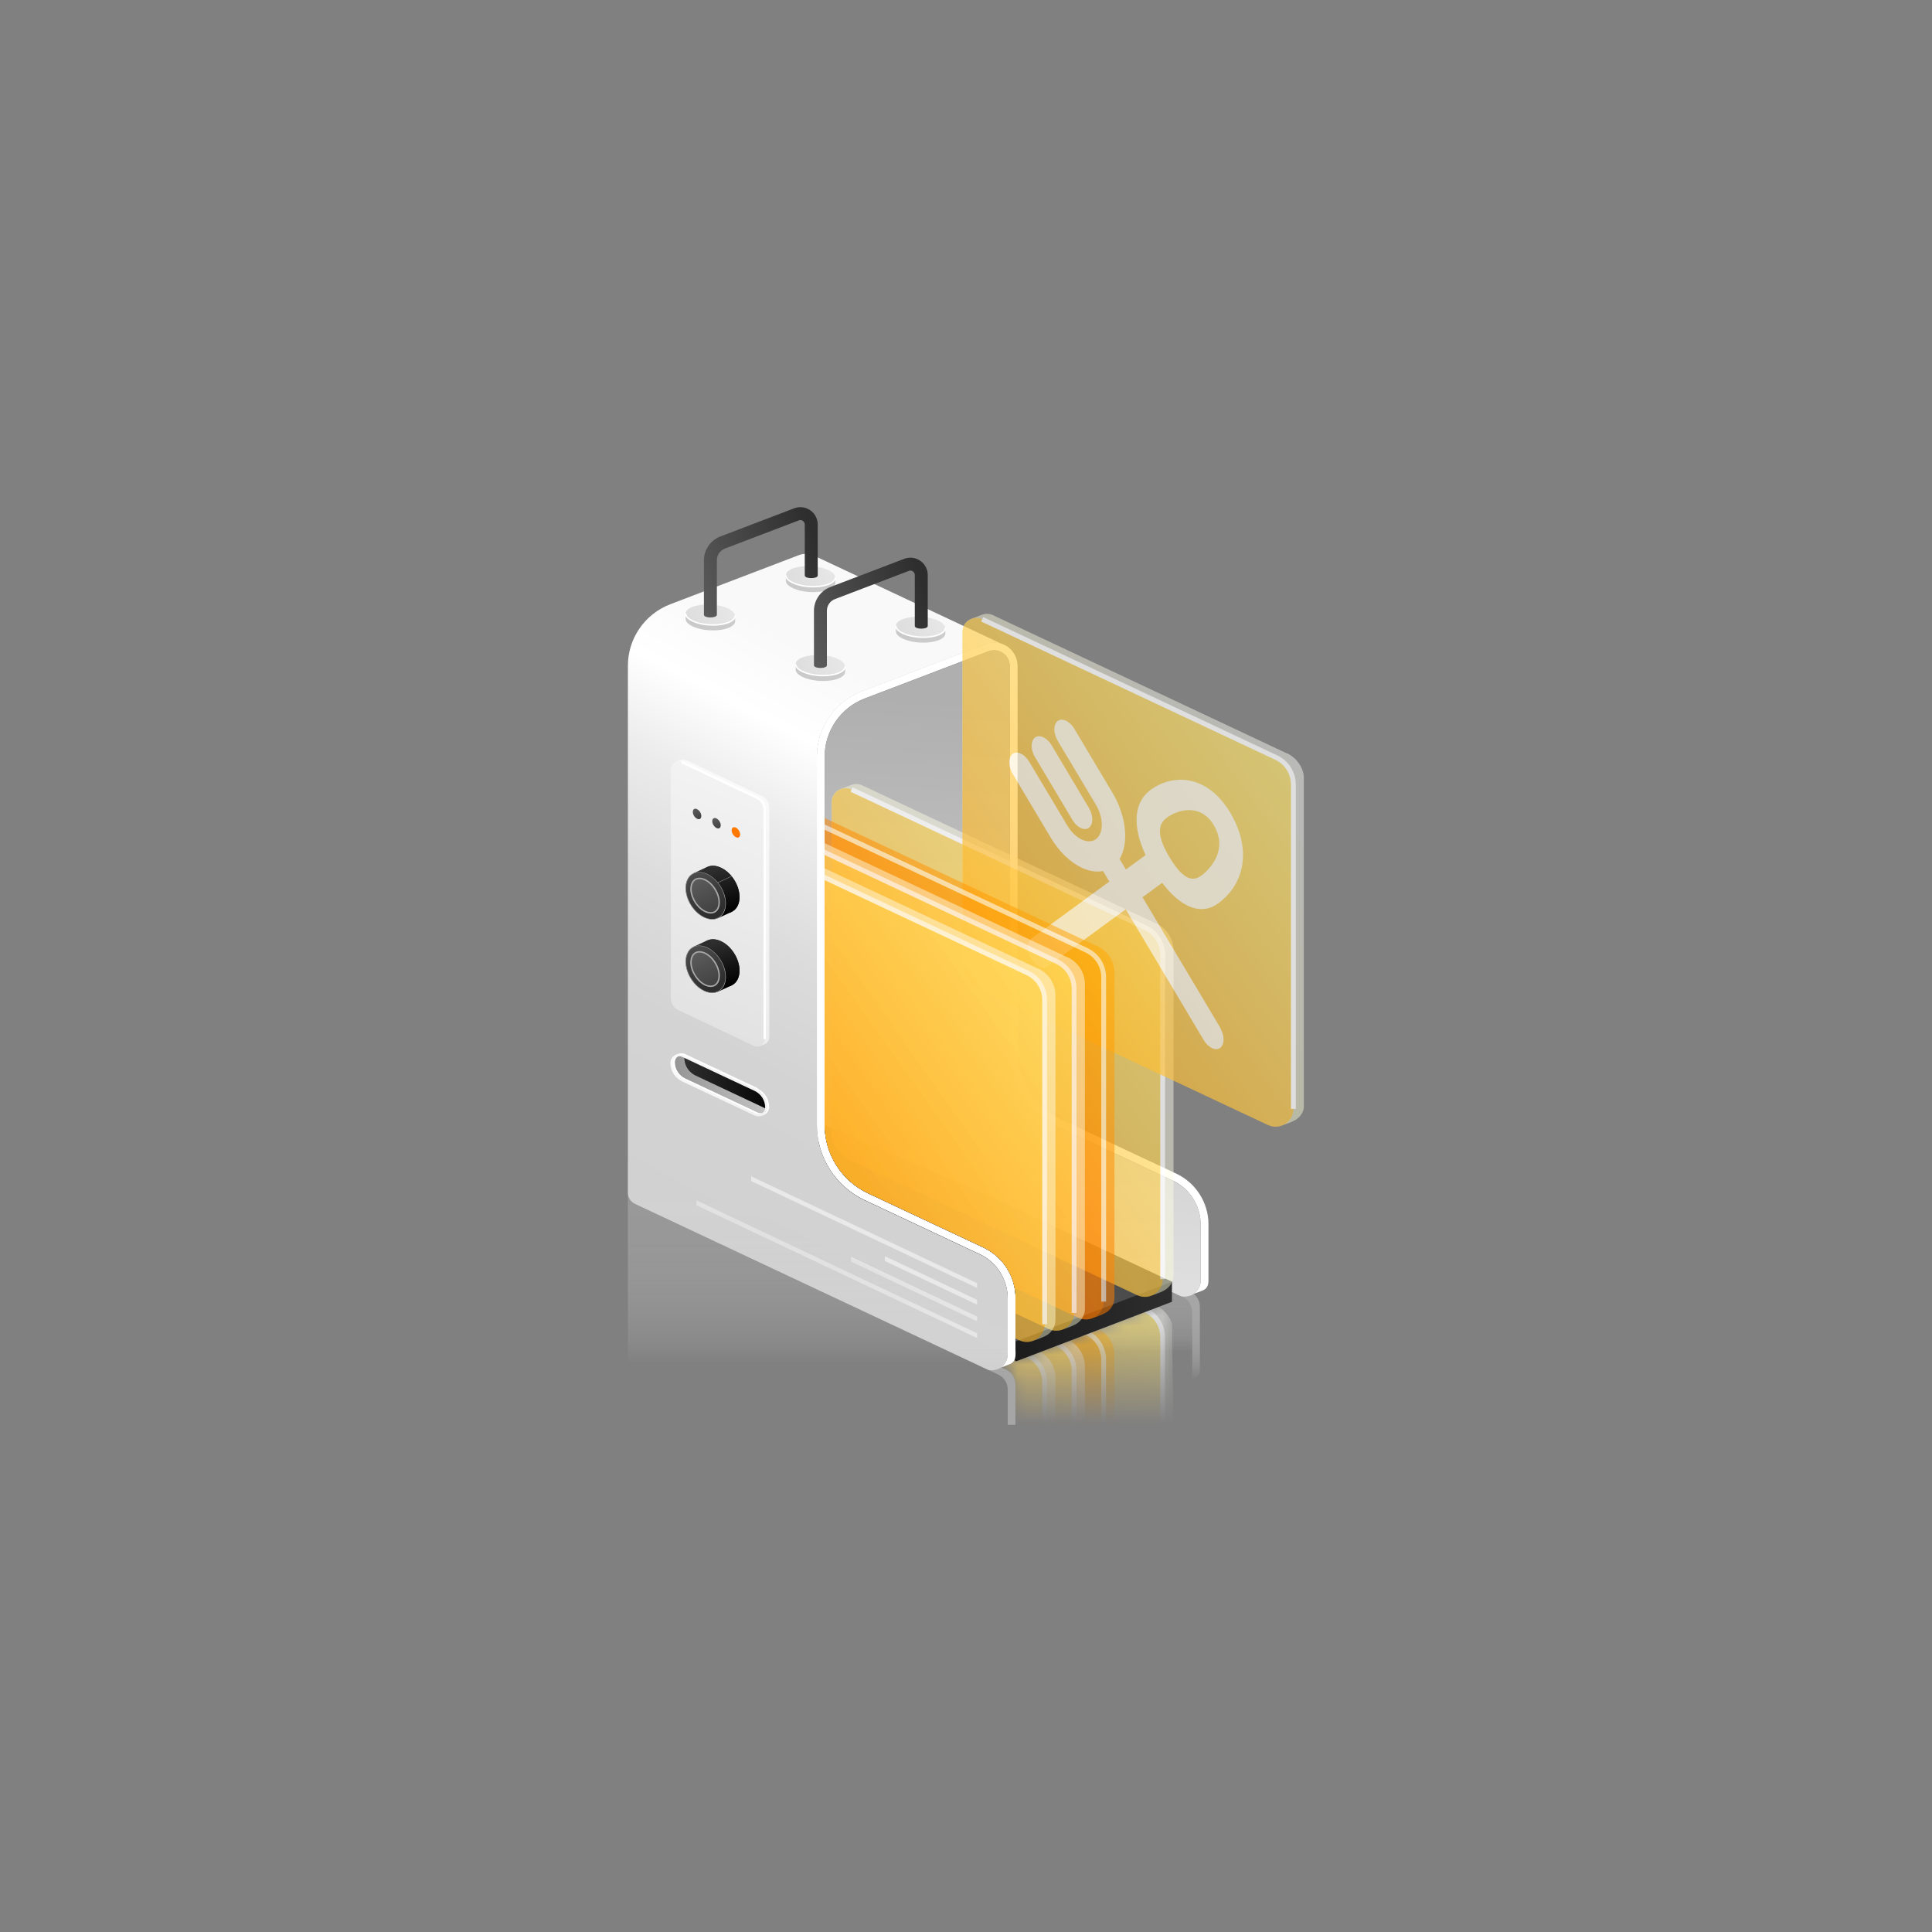 <?xml version="1.0" encoding="UTF-8"?>
<svg id="_图层_4" data-name="图层 4" xmlns="http://www.w3.org/2000/svg" xmlns:xlink="http://www.w3.org/1999/xlink" viewBox="0 0 200 200">
  <rect x="0" y="0" width="200" height="200" fill="#808080" stroke="none"/>
  <defs>
    <style>
      .cls-1 {
        fill: url(#_未命名的渐变_5);
      }

      .cls-2 {
        fill: url(#_未命名的渐变_12);
      }

      .cls-3 {
        fill: url(#_未命名的渐变_261);
      }

      .cls-4 {
        fill: url(#_未命名的渐变_31);
      }

      .cls-5 {
        fill: url(#_未命名的渐变_71-3);
      }

      .cls-6 {
        fill: url(#_未命名的渐变_110-4);
      }

      .cls-6, .cls-7, .cls-8, .cls-9, .cls-10, .cls-11, .cls-12, .cls-13, .cls-14, .cls-15, .cls-16, .cls-17 {
        opacity: .7;
      }

      .cls-18 {
        clip-path: url(#clippath-2);
      }

      .cls-18, .cls-8, .cls-19, .cls-20, .cls-21, .cls-22, .cls-23, .cls-24, .cls-25, .cls-26, .cls-27 {
        fill: none;
      }

      .cls-28, .cls-29, .cls-30, .cls-31 {
        fill: #fff;
      }

      .cls-32 {
        fill: url(#_未命名的渐变_261-7);
      }

      .cls-7 {
        fill: url(#_未命名的渐变_110);
      }

      .cls-8, .cls-19, .cls-20, .cls-25, .cls-27 {
        stroke-miterlimit: 10;
      }

      .cls-8, .cls-20 {
        stroke-width: .5px;
      }

      .cls-8, .cls-20, .cls-25, .cls-27 {
        stroke: #fff;
      }

      .cls-33 {
        fill: url(#_未命名的渐变_56-3);
      }

      .cls-33, .cls-34, .cls-35, .cls-36, .cls-37, .cls-38, .cls-39 {
        opacity: .6;
      }

      .cls-34 {
        fill: url(#_未命名的渐变_56);
      }

      .cls-29, .cls-40, .cls-41, .cls-42 {
        opacity: .3;
      }

      .cls-9 {
        fill: url(#_未命名的渐变_110-3);
      }

      .cls-43 {
        fill: url(#_未命名的渐变_31-3);
      }

      .cls-44 {
        fill: url(#_未命名的渐变_105);
      }

      .cls-45 {
        fill: url(#_未命名的渐变_71-2);
      }

      .cls-46 {
        fill: url(#_未命名的渐变_103);
      }

      .cls-47 {
        fill: url(#_未命名的渐变_204-4);
      }

      .cls-48 {
        fill: url(#_未命名的渐变_160);
      }

      .cls-30 {
        opacity: .5;
      }

      .cls-40 {
        fill: url(#_未命名的渐变_304);
      }

      .cls-31 {
        opacity: .8;
      }

      .cls-49 {
        fill: url(#_未命名的渐变_261-5);
      }

      .cls-50 {
        fill: url(#_未命名的渐变_31-2);
      }

      .cls-51 {
        fill: url(#_未命名的渐变_261-3);
      }

      .cls-52 {
        fill: url(#_未命名的渐变_342);
      }

      .cls-10 {
        fill: url(#_未命名的渐变_144-2);
      }

      .cls-35 {
        fill: url(#_未命名的渐变_56-6);
      }

      .cls-53 {
        fill: url(#_未命名的渐变_204-5);
      }

      .cls-54 {
        fill: url(#_未命名的渐变_261-2);
      }

      .cls-19 {
        stroke: #a8a8a8;
      }

      .cls-19, .cls-27 {
        stroke-width: .15px;
      }

      .cls-11 {
        fill: url(#_未命名的渐变_144-3);
      }

      .cls-12 {
        fill: url(#_未命名的渐变_144-7);
      }

      .cls-55 {
        fill: url(#_未命名的渐变_204-2);
      }

      .cls-56 {
        fill: url(#_未命名的渐变_71);
      }

      .cls-57 {
        fill: url(#_未命名的渐变_316);
      }

      .cls-58 {
        fill: url(#_未命名的渐变_204-6);
      }

      .cls-59 {
        fill: url(#_未命名的渐变_31-4);
      }

      .cls-60 {
        fill: url(#_未命名的渐变_71-4);
      }

      .cls-61 {
        fill: url(#_未命名的渐变_204);
      }

      .cls-13 {
        fill: url(#_未命名的渐变_144-4);
      }

      .cls-62 {
        fill: url(#_未命名的渐变_256);
      }

      .cls-63 {
        fill: url(#_未命名的渐变_261-6);
      }

      .cls-21 {
        opacity: .75;
      }

      .cls-14 {
        fill: url(#_未命名的渐变_144-6);
      }

      .cls-41 {
        fill: url(#_未命名的渐变_317);
      }

      .cls-36 {
        fill: url(#_未命名的渐变_56-4);
      }

      .cls-15 {
        fill: url(#_未命名的渐变_144);
      }

      .cls-64 {
        fill: url(#_未命名的渐变_261-4);
      }

      .cls-23 {
        clip-path: url(#clippath);
      }

      .cls-24 {
        mask: url(#mask);
      }

      .cls-65 {
        fill: url(#_未命名的渐变_67);
      }

      .cls-25 {
        stroke-width: .25px;
      }

      .cls-66 {
        fill: #a8a8a8;
      }

      .cls-26 {
        clip-path: url(#clippath-1);
      }

      .cls-67 {
        fill: url(#_未命名的渐变_206);
      }

      .cls-37 {
        fill: url(#_未命名的渐变_56-7);
      }

      .cls-68 {
        fill: url(#_未命名的渐变_204-3);
      }

      .cls-69 {
        fill: url(#_未命名的渐变_106);
      }

      .cls-38 {
        fill: url(#_未命名的渐变_56-5);
      }

      .cls-16 {
        fill: url(#_未命名的渐变_110-2);
      }

      .cls-70 {
        fill: url(#_未命名的渐变_342-2);
      }

      .cls-17 {
        fill: url(#_未命名的渐变_144-5);
      }

      .cls-71 {
        fill: url(#_未命名的渐变_75);
      }

      .cls-72 {
        fill: url(#_未命名的渐变_3);
      }

      .cls-39 {
        fill: url(#_未命名的渐变_56-2);
      }

      .cls-42 {
        fill: url(#_未命名的渐变_285);
      }
    </style>
    <linearGradient id="_未命名的渐变_285" data-name="未命名的渐变 285" x1="117.13" y1="139.92" x2="117.13" y2="133.24" gradientUnits="userSpaceOnUse">
      <stop offset="0" stop-color="#dedede" stop-opacity="0"/>
      <stop offset=".03" stop-color="#ddd" stop-opacity=".07"/>
      <stop offset=".11" stop-color="#dadada" stop-opacity=".29"/>
      <stop offset=".2" stop-color="#d7d7d7" stop-opacity=".48"/>
      <stop offset=".3" stop-color="#d5d5d5" stop-opacity=".64"/>
      <stop offset=".4" stop-color="#d3d3d3" stop-opacity=".77"/>
      <stop offset=".51" stop-color="#d2d2d2" stop-opacity=".87"/>
      <stop offset=".63" stop-color="#d1d1d1" stop-opacity=".95"/>
      <stop offset=".78" stop-color="#d1d1d1" stop-opacity=".99"/>
      <stop offset="1" stop-color="#d1d1d1"/>
    </linearGradient>
    <linearGradient id="_未命名的渐变_304" data-name="未命名的渐变 304" x1="122.77" y1="142.98" x2="122.77" y2="133.21" gradientUnits="userSpaceOnUse">
      <stop offset="0" stop-color="#fff" stop-opacity="0"/>
      <stop offset=".03" stop-color="#fff" stop-opacity=".08"/>
      <stop offset=".1" stop-color="#fff" stop-opacity=".27"/>
      <stop offset=".17" stop-color="#fff" stop-opacity=".45"/>
      <stop offset=".25" stop-color="#fff" stop-opacity=".6"/>
      <stop offset=".33" stop-color="#fff" stop-opacity=".72"/>
      <stop offset=".42" stop-color="#fff" stop-opacity=".82"/>
      <stop offset=".52" stop-color="#fff" stop-opacity=".9"/>
      <stop offset=".63" stop-color="#fff" stop-opacity=".96"/>
      <stop offset=".77" stop-color="#fff" stop-opacity=".99"/>
      <stop offset="1" stop-color="#fff"/>
    </linearGradient>
    <linearGradient id="_未命名的渐变_204" data-name="未命名的渐变 204" x1="79.94" y1="129.4" x2="121.32" y2="129.4" gradientUnits="userSpaceOnUse">
      <stop offset="0" stop-color="#000"/>
      <stop offset="1" stop-color="#2e2e2e"/>
    </linearGradient>
    <linearGradient id="_未命名的渐变_12" data-name="未命名的渐变 12" x1="106.64" y1="72.99" x2="102.91" y2="140" gradientUnits="userSpaceOnUse">
      <stop offset="0" stop-color="#afafaf"/>
      <stop offset="1" stop-color="#e5e5e5"/>
    </linearGradient>
    <linearGradient id="_未命名的渐变_5" data-name="未命名的渐变 5" x1="71.69" y1="128.42" x2="107.51" y2="60.77" gradientUnits="userSpaceOnUse">
      <stop offset="0" stop-color="#d1d1d1"/>
      <stop offset=".25" stop-color="#d3d3d3"/>
      <stop offset=".41" stop-color="#dcdcdc"/>
      <stop offset=".55" stop-color="#ebebeb"/>
      <stop offset=".67" stop-color="#fff"/>
      <stop offset=".78" stop-color="#f9f9f9"/>
    </linearGradient>
    <clipPath id="clippath">
      <path class="cls-22" d="m85.37,116.49c0,3,1.76,5.76,4.48,7.04l11.94,5.61c2.04.96,3.34,3,3.34,5.24v5.81l16.53-6.3v-1.88l-36.28-15.52Z"/>
    </clipPath>
    <linearGradient id="_未命名的渐变_204-2" data-name="未命名的渐变 204" y1="128.36" y2="128.36" xlink:href="#_未命名的渐变_204"/>
    <linearGradient id="_未命名的渐变_261" data-name="未命名的渐变 261" x1="79.94" y1="127.33" x2="199.12" y2="127.33" gradientUnits="userSpaceOnUse">
      <stop offset="0" stop-color="#5b5b5b"/>
      <stop offset=".94" stop-color="#2e2e2e"/>
    </linearGradient>
    <clipPath id="clippath-1">
      <path class="cls-22" d="m123.1,134.14c.26-.07.51-.2.66-.35.34-.32.53-.77.53-1.24v-17.31l10.7,4.34v-43.78l-42.63-19.92.2,15.27-3.07,1.17c-2.47.94-4.13,3.35-4.13,5.98v38.18c0,3,1.76,5.76,4.48,7.04l11.94,5.61c2.04.96,3.34,3,3.34,5.24v5.81c0,.14-.01.27-.04.4-.06.3-.27.54-.56.65l18.56-7.1Z"/>
    </clipPath>
    <linearGradient id="_未命名的渐变_56" data-name="未命名的渐变 56" x1="89.21" y1="117.99" x2="128.82" y2="89.8" gradientUnits="userSpaceOnUse">
      <stop offset="0" stop-color="#ffffa1"/>
      <stop offset=".19" stop-color="#ffffc2"/>
      <stop offset=".38" stop-color="#ffd"/>
      <stop offset=".58" stop-color="#ffffef"/>
      <stop offset=".78" stop-color="#fffffb"/>
      <stop offset="1" stop-color="#fff"/>
    </linearGradient>
    <linearGradient id="_未命名的渐变_144" data-name="未命名的渐变 144" x1="89.06" y1="117.91" x2="127.55" y2="90.52" gradientUnits="userSpaceOnUse">
      <stop offset="0" stop-color="#ffa100"/>
      <stop offset=".57" stop-color="#ffd139"/>
      <stop offset="1" stop-color="#fff361"/>
    </linearGradient>
    <linearGradient id="_未命名的渐变_56-2" data-name="未命名的渐变 56" x1="102.74" y1="100.37" x2="142.34" y2="72.18" xlink:href="#_未命名的渐变_56"/>
    <linearGradient id="_未命名的渐变_144-2" data-name="未命名的渐变 144" x1="102.59" y1="100.29" x2="141.08" y2="72.89" xlink:href="#_未命名的渐变_144"/>
    <linearGradient id="_未命名的渐变_110" data-name="未命名的渐变 110" x1="83.1" y1="120.32" x2="122.71" y2="92.13" gradientUnits="userSpaceOnUse">
      <stop offset="0" stop-color="#ff5a00"/>
      <stop offset=".08" stop-color="#ff6200"/>
      <stop offset="1" stop-color="#ffbd00"/>
    </linearGradient>
    <linearGradient id="_未命名的渐变_110-2" data-name="未命名的渐变 110" x1="82.95" y1="120.24" x2="121.44" y2="92.85" xlink:href="#_未命名的渐变_110"/>
    <linearGradient id="_未命名的渐变_56-3" data-name="未命名的渐变 56" x1="80.04" y1="121.48" x2="119.65" y2="93.3" xlink:href="#_未命名的渐变_56"/>
    <linearGradient id="_未命名的渐变_144-3" data-name="未命名的渐变 144" x1="81.11" y1="120.54" x2="119.6" y2="93.15" xlink:href="#_未命名的渐变_144"/>
    <linearGradient id="_未命名的渐变_56-4" data-name="未命名的渐变 56" x1="76.99" y1="122.65" x2="116.59" y2="94.46" xlink:href="#_未命名的渐变_56"/>
    <linearGradient id="_未命名的渐变_144-4" data-name="未命名的渐变 144" x1="83.25" y1="118.01" x2="121.74" y2="90.61" xlink:href="#_未命名的渐变_144"/>
    <linearGradient id="_未命名的渐变_256" data-name="未命名的渐变 256" x1="69.09" y1="104.1" x2="80.86" y2="81.69" gradientUnits="userSpaceOnUse">
      <stop offset="0" stop-color="#ececec"/>
      <stop offset="1" stop-color="#fafafa"/>
    </linearGradient>
    <linearGradient id="_未命名的渐变_206" data-name="未命名的渐变 206" x1="82.04" y1="74.1" x2="67.36" y2="111.04" gradientUnits="userSpaceOnUse">
      <stop offset=".17" stop-color="#f4f4f4"/>
      <stop offset=".84" stop-color="#e2e2e2"/>
    </linearGradient>
    <linearGradient id="_未命名的渐变_204-3" data-name="未命名的渐变 204" x1="-6768.17" y1="94.31" x2="-6766.91" y2="89.95" gradientTransform="translate(-6692.84) rotate(-180) scale(1 -1)" xlink:href="#_未命名的渐变_204"/>
    <linearGradient id="_未命名的渐变_204-4" data-name="未命名的渐变 204" x1="-6767.94" y1="94.58" x2="-6766.63" y2="90.05" gradientTransform="translate(-6692.84) rotate(-180) scale(1 -1)" xlink:href="#_未命名的渐变_204"/>
    <linearGradient id="_未命名的渐变_342" data-name="未命名的渐变 342" x1="-6766.91" y1="94.78" x2="-6763.78" y2="88.48" gradientTransform="translate(-6692.84) rotate(-180) scale(1 -1)" gradientUnits="userSpaceOnUse">
      <stop offset=".06" stop-color="#2e2e2e"/>
      <stop offset="1" stop-color="#5b5b5b"/>
    </linearGradient>
    <linearGradient id="_未命名的渐变_261-2" data-name="未命名的渐变 261" x1="72.23" y1="91" x2="75.16" y2="97.54" xlink:href="#_未命名的渐变_261"/>
    <linearGradient id="_未命名的渐变_204-5" data-name="未命名的渐变 204" x1="-6768.17" y1="101.92" x2="-6766.91" y2="97.55" gradientTransform="translate(-6692.84) rotate(-180) scale(1 -1)" xlink:href="#_未命名的渐变_204"/>
    <linearGradient id="_未命名的渐变_204-6" data-name="未命名的渐变 204" x1="-6767.94" y1="102.19" x2="-6766.63" y2="97.65" gradientTransform="translate(-6692.84) rotate(-180) scale(1 -1)" xlink:href="#_未命名的渐变_204"/>
    <linearGradient id="_未命名的渐变_342-2" data-name="未命名的渐变 342" x1="-6766.91" y1="102.38" x2="-6763.78" y2="96.09" xlink:href="#_未命名的渐变_342"/>
    <linearGradient id="_未命名的渐变_261-3" data-name="未命名的渐变 261" x1="72.23" y1="98.6" x2="75.16" y2="105.15" xlink:href="#_未命名的渐变_261"/>
    <linearGradient id="_未命名的渐变_261-4" data-name="未命名的渐变 261" x1="71.94" y1="83.76" x2="72.82" y2="85.72" xlink:href="#_未命名的渐变_261"/>
    <linearGradient id="_未命名的渐变_261-5" data-name="未命名的渐变 261" x1="73.95" y1="84.71" x2="74.83" y2="86.67" xlink:href="#_未命名的渐变_261"/>
    <linearGradient id="_未命名的渐变_160" data-name="未命名的渐变 160" x1="75.96" y1="85.66" x2="76.84" y2="87.62" gradientUnits="userSpaceOnUse">
      <stop offset="0" stop-color="#ff7900"/>
      <stop offset=".35" stop-color="#ff7900"/>
      <stop offset=".76" stop-color="#ff6100"/>
      <stop offset=".97" stop-color="#ff5a00"/>
    </linearGradient>
    <linearGradient id="_未命名的渐变_75" data-name="未命名的渐变 75" x1="69.74" y1="112.25" x2="79.52" y2="112.25" gradientUnits="userSpaceOnUse">
      <stop offset="0" stop-color="#959595"/>
      <stop offset="1" stop-color="#c4c4c4"/>
    </linearGradient>
    <linearGradient id="_未命名的渐变_103" data-name="未命名的渐变 103" x1="69.74" y1="112.04" x2="79.52" y2="112.04" gradientUnits="userSpaceOnUse">
      <stop offset="0" stop-color="#2e2e2e"/>
      <stop offset="1" stop-color="#5b5b5b"/>
    </linearGradient>
    <linearGradient id="_未命名的渐变_105" data-name="未命名的渐变 105" x1="70.86" y1="112.04" x2="80.65" y2="112.04" gradientUnits="userSpaceOnUse">
      <stop offset="0" stop-color="#2e2e2e"/>
      <stop offset="1" stop-color="#000"/>
    </linearGradient>
    <linearGradient id="_未命名的渐变_3" data-name="未命名的渐变 3" x1="69.63" y1="110.68" x2="79.19" y2="110.68" gradientUnits="userSpaceOnUse">
      <stop offset="0" stop-color="#f9f9f9"/>
      <stop offset="1" stop-color="#e5e5e5"/>
    </linearGradient>
    <linearGradient id="_未命名的渐变_67" data-name="未命名的渐变 67" x1="69.63" y1="112.35" x2="79.65" y2="112.35" gradientUnits="userSpaceOnUse">
      <stop offset="0" stop-color="#f3f3f3"/>
      <stop offset=".42" stop-color="#f8f8f8"/>
      <stop offset=".66" stop-color="#f2f2f2"/>
      <stop offset=".69" stop-color="#fff"/>
      <stop offset=".72" stop-color="#fafafa"/>
      <stop offset=".87" stop-color="#fafafa"/>
      <stop offset=".96" stop-color="#f2f2f2"/>
      <stop offset="1" stop-color="#ededed"/>
    </linearGradient>
    <linearGradient id="_未命名的渐变_106" data-name="未命名的渐变 106" x1="69.41" y1="112.34" x2="79.42" y2="112.34" gradientUnits="userSpaceOnUse">
      <stop offset="0" stop-color="#f9f9f9"/>
      <stop offset="1" stop-color="#f0f0f0"/>
    </linearGradient>
    <linearGradient id="_未命名的渐变_31" data-name="未命名的渐变 31" x1="72.09" y1="66.81" x2="73.96" y2="63.14" gradientUnits="userSpaceOnUse">
      <stop offset="0" stop-color="#c9c9c9"/>
      <stop offset="1" stop-color="#ccc"/>
    </linearGradient>
    <linearGradient id="_未命名的渐变_71" data-name="未命名的渐变 71" x1="66.32" y1="66.48" x2="77.27" y2="62.16" gradientUnits="userSpaceOnUse">
      <stop offset="0" stop-color="#d3d3d3"/>
      <stop offset="1" stop-color="#eaeaea"/>
    </linearGradient>
    <linearGradient id="_未命名的渐变_31-2" data-name="未命名的渐变 31" x1="82.46" y1="62.85" x2="84.34" y2="59.18" xlink:href="#_未命名的渐变_31"/>
    <linearGradient id="_未命名的渐变_71-2" data-name="未命名的渐变 71" x1="76.7" y1="62.52" x2="87.64" y2="58.2" xlink:href="#_未命名的渐变_71"/>
    <linearGradient id="_未命名的渐变_261-6" data-name="未命名的渐变 261" x1="71.71" y1="60.73" x2="85.23" y2="55.4" xlink:href="#_未命名的渐变_261"/>
    <linearGradient id="_未命名的渐变_31-3" data-name="未命名的渐变 31" x1="83.48" y1="72.04" x2="85.35" y2="68.38" xlink:href="#_未命名的渐变_31"/>
    <linearGradient id="_未命名的渐变_71-3" data-name="未命名的渐变 71" x1="77.72" y1="71.72" x2="88.66" y2="67.4" xlink:href="#_未命名的渐变_71"/>
    <linearGradient id="_未命名的渐变_31-4" data-name="未命名的渐变 31" x1="93.85" y1="68.08" x2="95.73" y2="64.41" xlink:href="#_未命名的渐变_31"/>
    <linearGradient id="_未命名的渐变_71-4" data-name="未命名的渐变 71" x1="88.09" y1="67.75" x2="99.04" y2="63.43" xlink:href="#_未命名的渐变_71"/>
    <linearGradient id="_未命名的渐变_261-7" data-name="未命名的渐变 261" x1="83.1" y1="65.97" x2="96.62" y2="60.63" xlink:href="#_未命名的渐变_261"/>
    <linearGradient id="_未命名的渐变_317" data-name="未命名的渐变 317" x1="84.66" y1="124.59" x2="84.66" y2="142.18" gradientUnits="userSpaceOnUse">
      <stop offset="0" stop-color="#d1d1d1"/>
      <stop offset=".21" stop-color="#d1d1d1" stop-opacity=".99"/>
      <stop offset=".34" stop-color="#d1d1d1" stop-opacity=".95"/>
      <stop offset=".46" stop-color="#d2d2d2" stop-opacity=".87"/>
      <stop offset=".56" stop-color="#d3d3d3" stop-opacity=".77"/>
      <stop offset=".66" stop-color="#d5d5d5" stop-opacity=".64"/>
      <stop offset=".75" stop-color="#d7d7d7" stop-opacity=".48"/>
      <stop offset=".84" stop-color="#dadada" stop-opacity=".29"/>
      <stop offset=".92" stop-color="#ddd" stop-opacity=".07"/>
      <stop offset=".94" stop-color="#dedede" stop-opacity="0"/>
    </linearGradient>
    <linearGradient id="_未命名的渐变_316" data-name="未命名的渐变 316" x1="112.58" y1="147.5" x2="112.58" y2="134.76" gradientUnits="userSpaceOnUse">
      <stop offset="0" stop-color="#2e2e2e" stop-opacity="0"/>
      <stop offset=".24" stop-color="#646464" stop-opacity=".26"/>
      <stop offset=".61" stop-color="#b7b7b7" stop-opacity=".66"/>
      <stop offset=".88" stop-color="#eaeaea" stop-opacity=".9"/>
      <stop offset="1" stop-color="#fff"/>
    </linearGradient>
    <mask id="mask" x="73.86" y="120.74" width="47.61" height="57.76" maskUnits="userSpaceOnUse">
      <path class="cls-57" d="m121.32,134.76l-16.14,6.17-.16-.13s-.07.16-.18.24-.34.2-.34.2l-.82.31s.59.26.74.39.69.54.69,1.29v4.27h16.37s-.16-12.74-.16-12.74Z"/>
    </mask>
    <clipPath id="clippath-2">
      <path class="cls-22" d="m121.32,134.76l-16.14,6.17-.16-.13s-.07.16-.18.24-.34.2-.34.2l-.82.31s.59.26.74.39.69.54.69,1.29v4.27h16.37s-.16-12.74-.16-12.74Z"/>
    </clipPath>
    <linearGradient id="_未命名的渐变_56-5" data-name="未命名的渐变 56" x1="89.21" y1="157.56" x2="128.82" y2="129.37" xlink:href="#_未命名的渐变_56"/>
    <linearGradient id="_未命名的渐变_144-5" data-name="未命名的渐变 144" x1="89.06" y1="157.48" x2="127.55" y2="130.09" xlink:href="#_未命名的渐变_144"/>
    <linearGradient id="_未命名的渐变_110-3" data-name="未命名的渐变 110" x1="83.1" y1="159.89" x2="122.71" y2="131.7" xlink:href="#_未命名的渐变_110"/>
    <linearGradient id="_未命名的渐变_110-4" data-name="未命名的渐变 110" x1="82.95" y1="159.81" x2="121.44" y2="132.42" xlink:href="#_未命名的渐变_110"/>
    <linearGradient id="_未命名的渐变_56-6" data-name="未命名的渐变 56" x1="80.04" y1="161.06" x2="119.65" y2="132.87" xlink:href="#_未命名的渐变_56"/>
    <linearGradient id="_未命名的渐变_144-6" data-name="未命名的渐变 144" x1="81.11" y1="160.11" x2="119.6" y2="132.72" xlink:href="#_未命名的渐变_144"/>
    <linearGradient id="_未命名的渐变_56-7" data-name="未命名的渐变 56" x1="76.99" y1="162.22" x2="116.59" y2="134.04" xlink:href="#_未命名的渐变_56"/>
    <linearGradient id="_未命名的渐变_144-7" data-name="未命名的渐变 144" x1="83.25" y1="157.58" x2="121.74" y2="130.19" xlink:href="#_未命名的渐变_144"/>
  </defs>
  <path class="cls-42" d="m122.44,134.25l-1.11-.52-1.99.39-8.5,3.62,11.45,5.38c.31.15.65.07.88-.14.16-.14.26-.34.26-.58v-6.6c0-.66-.38-1.27-.99-1.55Z"/>
  <path class="cls-40" d="m123.23,133.73l-1.11-.52-.8.52,1.11.52c.6.28.99.89.99,1.55v6.6c0,.24-.1.44-.26.58l.35-.23s.04-.03.06-.04c.11-.07.21-.13.27-.17.22-.12.37-.35.37-.63v-6.64c0-.66-.38-1.27-.99-1.55Z"/>
  <polygon class="cls-61" points="85.38 117.86 79.94 120.63 105.18 140.93 121.32 134.76 121.32 133.73 85.38 117.86"/>
  <path class="cls-29" d="m102.22,141.77l1.11.52c.6.28.99.89.99,1.55v3.66h.8v-4.18c0-.66-.38-1.27-.99-1.55l-1.11-.52-.8.52Z"/>
  <path class="cls-29" d="m123.16,142.99s.17-.11.35-.23l-.35.23h0Z"/>
  <path class="cls-29" d="m123.57,142.72s-.04.03-.06.04l.06-.04Z"/>
  <path class="cls-28" d="m123.1,134.14c.26-.07.51-.2.66-.35.34-.32.53-.77.53-1.24v-5.81c0-1.92-1.13-3.7-2.87-4.52l-11.94-5.61c-3-1.41-4.94-4.46-4.94-7.76v-39.84c0-.53-.23-1.05-.66-1.37-.46-.34-1.04-.42-1.57-.22l-12.81,4.89c-2.47.94-4.13,3.35-4.13,5.98v38.18c0,3,1.76,5.76,4.48,7.04l11.94,5.61c2.04.96,3.34,3,3.34,5.24v5.81c0,.14-.01.27-.04.4-.06.3-.27.54-.56.65l-1.36.52-.05.02c.26-.07.51-.2.66-.35.34-.32.53-.77.53-1.24v-5.81c0-1.92-1.13-3.7-2.87-4.52l-11.94-5.61c-3-1.41-4.94-4.46-4.94-7.76v-38.18c0-2.96,1.87-5.67,4.65-6.73l12.81-4.89c.92-.35,1.99-.12,2.68.63.43.46.64,1.08.64,1.71v39.83c0,3,1.76,5.76,4.48,7.04l11.94,5.61h0c2.03.95,3.34,3.01,3.34,5.24v5.81c0,.14-.01.27-.04.4-.06.3-.27.54-.56.65l-1.36.52"/>
  <path class="cls-2" d="m85.37,116.49v-38.18c0-2.63,1.66-5.04,4.13-5.98l12.81-4.89c.53-.2,1.11-.12,1.57.22.43.32.66.84.66,1.37v39.84c0,3.3,1.94,6.35,4.94,7.76l11.94,5.61c1.75.82,2.87,2.59,2.87,4.52v5.81c0,.47-.19.92-.53,1.24s-1.15.54-1.57.35l-36.81-17.31v-.35Z"/>
  <path class="cls-1" d="m104.32,66.95l-19.78-9.3-.19-.09c-.49-.25-1.09-.31-1.66-.09l-13.3,5.08c-2.64,1.01-4.39,3.54-4.39,6.36v54.56c0,.49.28.94.73,1.15,0,0,36.49,17.16,36.5,17.16.23.11.58.09.9,0,.26-.07.51-.2.66-.35.34-.32.53-.77.53-1.24v-5.81c0-1.92-1.13-3.7-2.87-4.52l-11.94-5.61c-3-1.41-4.94-4.46-4.94-7.76v-38.18c0-2.96,1.87-5.67,4.65-6.73l12.81-4.89c.92-.35,1.99-.12,2.68.63"/>
  <g class="cls-23">
    <polygon class="cls-55" points="85.38 116.83 79.94 119.6 105.18 139.9 121.32 133.73 121.32 132.69 85.38 116.83"/>
    <polygon class="cls-3" points="85.38 115.8 79.94 118.56 105.18 138.86 121.32 132.69 85.38 115.8"/>
  </g>
  <g class="cls-26">
    <g>
      <g class="cls-21">
        <path class="cls-34" d="m119.69,95.61l-30.43-14.31c-.36-.17-.73-.18-1.06-.07-.06.02-1.18.45-1.18.45,0,0,0,0,0,0-.53.2-.93.71-.93,1.34v34.21c0,1.2.69,2.29,1.78,2.8l29.85,14.03c.48.22.98.23,1.42.07h0s.95-.28,1.46-.59c.52-.32.88-.89.88-1.57v-33.57c0-1.2-.69-2.29-1.78-2.8Z"/>
        <path class="cls-15" d="m87.87,120.05l29.85,14.03c1.23.58,2.65-.31,2.65-1.67v-33.57c0-1.2-.69-2.29-1.78-2.8l-30.43-14.31c-.96-.45-2.06.25-2.06,1.3v34.21c0,1.2.69,2.29,1.78,2.8Z"/>
        <path class="cls-20" d="m120.36,132.41v-33.57c0-1.2-.69-2.29-1.78-2.8l-30.43-14.31"/>
      </g>
      <g class="cls-21">
        <path class="cls-39" d="m133.22,77.99l-30.43-14.31c-.36-.17-.73-.18-1.06-.07-.06.02-1.18.45-1.18.45,0,0,0,0,0,0-.53.2-.93.71-.93,1.34v34.21c0,1.2.69,2.29,1.78,2.8l29.85,14.03c.48.22.98.23,1.42.07h0s.95-.28,1.46-.59c.52-.32.88-.89.88-1.57v-33.57c0-1.2-.69-2.29-1.78-2.8Z"/>
        <path class="cls-10" d="m101.4,102.43l29.85,14.03c1.23.58,2.65-.31,2.65-1.67v-33.57c0-1.2-.69-2.29-1.78-2.8l-30.43-14.31c-.96-.45-2.06.25-2.06,1.3v34.21c0,1.2.69,2.29,1.78,2.8Z"/>
        <path class="cls-31" d="m107.15,78.4c-.47-.79-.47-1.71,0-2.06.47-.34,1.24.02,1.71.81l3.86,6.48c.47.79.47,1.71,0,2.06-.23.17-.54.17-.85.02s-.62-.44-.85-.83l-3.86-6.48Zm19.16,28.02c.47.79.47,1.71,0,2.06-.24.17-.55.17-.85.02s-.62-.44-.85-.83l-8.07-13.54-8.07,5.9c-.24.17-.55.17-.85.02s-.62-.44-.85-.83c-.47-.79-.47-1.71,0-2.06l8.07-5.9-.65-1.09c-.69.14-1.45.01-2.22-.35-1.15-.55-2.31-1.62-3.19-3.1l-3.95-6.62c-.47-.79-.47-1.71,0-2.06.47-.34,1.24.02,1.71.81l3.95,6.62c.82,1.37,2.14,1.99,2.96,1.4.81-.6.81-2.2,0-3.56l-3.95-6.62c-.47-.79-.47-1.71,0-2.06.47-.34,1.24.02,1.71.81l3.95,6.62c1.46,2.45,1.71,5.25.74,6.86l.65,1.09,2.04-1.49c-1.39-3.01-1.23-5.47.52-6.75,2.29-1.68,5.86-1.65,8.26,2.39,2.12,3.56,1.63,7.23-1.26,9.35-.96.71-2.05.78-3.15.25-.89-.42-1.78-1.22-2.65-2.37l-2.04,1.49,8.07,13.54Zm-5.26-17.7s.01.02.02.03c0,.01.01.02.02.03,1.57,2.62,2.58,2.37,3.29,1.85.31-.23,3-2.32,1.26-5.23-1.31-2.19-3.61-1.66-4.84-.76-.7.51-1.31,1.45.25,4.08Z"/>
        <path class="cls-20" d="m133.89,114.79v-33.57c0-1.2-.69-2.29-1.78-2.8l-30.43-14.31"/>
      </g>
      <g class="cls-21">
        <path class="cls-7" d="m113.58,97.95l-30.43-14.31c-.36-.17-.73-.18-1.06-.07-.06.02-1.18.45-1.18.45,0,0,0,0,0,0-.53.2-.93.71-.93,1.34v34.21c0,1.2.69,2.29,1.78,2.8l29.85,14.03c.48.22.98.23,1.42.07h0s.95-.28,1.46-.59c.52-.32.88-.89.88-1.57v-33.57c0-1.2-.69-2.29-1.78-2.8Z"/>
        <path class="cls-16" d="m81.76,122.38l29.85,14.03c1.23.58,2.65-.31,2.65-1.67v-33.57c0-1.2-.69-2.29-1.78-2.8l-30.43-14.31c-.96-.45-2.06.25-2.06,1.3v34.21c0,1.2.69,2.29,1.78,2.8Z"/>
        <path class="cls-8" d="m114.25,134.74v-33.57c0-1.2-.69-2.29-1.78-2.8l-30.43-14.31"/>
      </g>
      <g class="cls-21">
        <path class="cls-33" d="m110.52,99.11l-30.43-14.31c-.36-.17-.73-.18-1.06-.07-.06.02-1.18.45-1.18.45,0,0,0,0,0,0-.53.2-.93.71-.93,1.34v34.21c0,1.2.69,2.29,1.78,2.8l29.85,14.03c.48.22.98.23,1.42.07h0s.95-.28,1.46-.59c.52-.32.88-.89.88-1.57v-33.57c0-1.2-.69-2.29-1.78-2.8Z"/>
        <path class="cls-11" d="m78.7,123.55l29.85,14.03c1.23.58,2.65-.31,2.65-1.67v-33.57c0-1.2-.69-2.29-1.78-2.8l-30.43-14.31c-.96-.45-2.06.25-2.06,1.3v34.21c0,1.2.69,2.29,1.78,2.8Z"/>
        <path class="cls-20" d="m111.19,135.91v-33.57c0-1.2-.69-2.29-1.78-2.8l-30.43-14.31"/>
      </g>
      <g class="cls-21">
        <path class="cls-36" d="m107.47,100.28l-30.43-14.31c-.36-.17-.73-.18-1.06-.07-.06.02-1.18.45-1.18.45,0,0,0,0,0,0-.53.2-.93.71-.93,1.34v34.21c0,1.2.69,2.29,1.78,2.8l29.85,14.03c.48.22.98.23,1.42.07h0s.95-.28,1.46-.59c.52-.32.88-.89.88-1.57v-33.57c0-1.2-.69-2.29-1.78-2.8Z"/>
        <path class="cls-13" d="m75.65,124.71l29.85,14.03c1.23.58,2.65-.31,2.65-1.67v-33.57c0-1.2-.69-2.29-1.78-2.8l-30.43-14.31c-.96-.45-2.06.25-2.06,1.3v34.21c0,1.2.69,2.29,1.78,2.8Z"/>
        <path class="cls-20" d="m108.14,137.08v-33.57c0-1.2-.69-2.29-1.78-2.8l-30.43-14.31"/>
      </g>
    </g>
  </g>
  <polygon class="cls-30" points="101.15 133.33 77.76 122.26 77.76 121.77 101.15 132.84 101.15 133.33"/>
  <polygon class="cls-30" points="101.15 135.06 91.6 130.54 91.6 130.04 101.15 134.56 101.15 135.06"/>
  <polygon class="cls-30" points="101.15 136.78 88.1 130.6 88.1 130.11 101.15 136.29 101.15 136.78"/>
  <polygon class="cls-30" points="101.15 138.51 72.09 124.76 72.09 124.26 101.15 138.02 101.15 138.51"/>
  <path class="cls-62" d="m78.61,108.3l-2.53-1.37-5.39-2.55c-.46-.22-.76-.69-.76-1.2v-23.77c0-.21.05-.56.05-.56,0,0,.35-.13.46-.18.19-.07.41-.07.62.03l7.82,3.7c.46.22.76.69.76,1.2v23.77c0,.3-.17.55-.4.68-.21.12-.63.25-.63.25Z"/>
  <path class="cls-67" d="m78.03,108.26l-2.43-1.15-5.39-2.55c-.46-.22-.76-.69-.76-1.2v-23.77c0-.58.6-.96,1.13-.71l7.82,3.7c.46.22.76.69.76,1.2v23.77c0,.58-.6.96-1.13.71Z"/>
  <path class="cls-25" d="m70.58,78.89l7.82,3.7c.46.22.76.69.76,1.2v23.77"/>
  <g>
    <g>
      <path class="cls-68" d="m76.56,92.86c0,.69-.27,1.21-.7,1.47-.22.14-.34.17-.34.17,0,0-.46-.21-.67-.28-1.15-.44-2.08-1.83-2.08-3.11,0-.43.26-1.27.26-1.27,0,0-.02,0,.2-.09.35-.16.78-.17,1.25.01,1.15.44,2.08,1.83,2.08,3.11Z"/>
      <g>
        <path class="cls-47" d="m71.82,90.39s1.46-.68,1.46-.68c.06-.03-.1.05-.06.03.35-.16.78-.17,1.25.01,1.15.44,2.08,1.83,2.08,3.11,0,.69-.27,1.21-.7,1.47-.19.12-1.55.73-1.55.73l-2.49-4.67Z"/>
        <path class="cls-52" d="m75.13,93.52c0,1.28-.93,1.96-2.08,1.52-1.15-.44-2.08-1.83-2.08-3.11s.93-1.96,2.08-1.52c1.15.44,2.08,1.83,2.08,3.11Z"/>
        <path class="cls-54" d="m73.58,94.5c-.15,0-.3-.03-.46-.09-.86-.33-1.59-1.43-1.59-2.39,0-.66.34-1.09.87-1.09.15,0,.3.03.46.09.86.33,1.59,1.43,1.59,2.39,0,.66-.34,1.09-.87,1.09Z"/>
      </g>
    </g>
    <path class="cls-19" d="m73.58,94.5c-.15,0-.3-.03-.46-.09-.86-.33-1.59-1.43-1.59-2.39,0-.66.34-1.09.87-1.09.15,0,.3.03.46.09.86.33,1.59,1.43,1.59,2.39,0,.66-.34,1.09-.87,1.09Z"/>
  </g>
  <path class="cls-66" d="m74.33,91.38l1.42-.66-.02-.03-1.42.66h0c-.35-.42-.78-.76-1.25-.94-.24-.09-.46-.13-.68-.13-.82,0-1.4.64-1.4,1.66,0,1.28.93,2.67,2.08,3.11.24.09.46.13.68.13.82,0,1.4-.64,1.4-1.66,0-.75-.32-1.53-.81-2.14h0Zm-.6,3.76c-.21,0-.43-.04-.66-.13-1.13-.43-2.05-1.81-2.05-3.08,0-.97.55-1.62,1.36-1.62.21,0,.43.04.66.13,1.13.43,2.05,1.81,2.05,3.08,0,.97-.55,1.62-1.36,1.62Z"/>
  <g>
    <g>
      <path class="cls-53" d="m76.56,100.47c0,.69-.27,1.21-.7,1.47-.22.14-.34.17-.34.17,0,0-.46-.21-.67-.28-1.15-.44-2.08-1.83-2.08-3.11,0-.43.26-1.27.26-1.27,0,0-.02,0,.2-.09.35-.16.78-.17,1.25.01,1.15.44,2.08,1.83,2.08,3.11Z"/>
      <g>
        <path class="cls-58" d="m71.82,98s1.46-.68,1.46-.68c.06-.03-.1.05-.06.03.35-.16.78-.17,1.25.01,1.15.44,2.08,1.83,2.08,3.11,0,.69-.27,1.21-.7,1.47-.19.12-1.55.73-1.55.73l-2.49-4.67Z"/>
        <path class="cls-70" d="m75.13,101.13c0,1.28-.93,1.96-2.08,1.52-1.15-.44-2.08-1.83-2.08-3.11s.93-1.96,2.08-1.52c1.15.44,2.08,1.83,2.08,3.11Z"/>
        <path class="cls-51" d="m73.58,102.1c-.15,0-.3-.03-.46-.09-.86-.33-1.59-1.43-1.59-2.39,0-.66.34-1.09.87-1.09.15,0,.3.03.46.09.86.33,1.59,1.43,1.59,2.39,0,.66-.34,1.09-.87,1.09Z"/>
      </g>
    </g>
    <path class="cls-19" d="m73.58,102.1c-.15,0-.3-.03-.46-.09-.86-.33-1.59-1.43-1.59-2.39,0-.66.34-1.09.87-1.09.15,0,.3.03.46.09.86.33,1.59,1.43,1.59,2.39,0,.66-.34,1.09-.87,1.09Z"/>
  </g>
  <path class="cls-66" d="m74.33,98.99l-.02-.03h0c-.35-.42-.78-.76-1.25-.94-.24-.09-.46-.13-.68-.13-.82,0-1.4.64-1.4,1.66,0,1.28.93,2.67,2.08,3.11.24.09.46.13.68.13.82,0,1.4-.64,1.4-1.66,0-.75-.32-1.53-.81-2.14h0Zm-.6,3.76c-.21,0-.43-.04-.66-.13-1.13-.43-2.05-1.81-2.05-3.08,0-.97.55-1.62,1.36-1.62.21,0,.43.04.66.13,1.13.43,2.05,1.81,2.05,3.08,0,.97-.55,1.62-1.36,1.62Z"/>
  <path class="cls-64" d="m72.34,84.8s-.09,0-.14-.03c-.26-.1-.48-.43-.48-.72,0-.2.1-.33.26-.33.04,0,.09,0,.14.03.26.1.48.43.48.72,0,.2-.1.33-.26.33Z"/>
  <path class="cls-49" d="m74.35,85.76s-.09,0-.14-.03c-.26-.1-.48-.43-.48-.72,0-.2.1-.33.26-.33.04,0,.09,0,.14.03.26.1.48.43.48.72,0,.2-.1.33-.26.33Z"/>
  <path class="cls-48" d="m76.36,86.71s-.09,0-.14-.03c-.26-.1-.48-.43-.48-.72,0-.2.1-.33.26-.33.04,0,.09,0,.14.03.26.1.48.43.48.72,0,.2-.1.33-.26.33Z"/>
  <g>
    <path class="cls-71" d="m70.86,109.53h0c0-.11.02-.21.06-.29h-.03c-.53-.26-1.15.12-1.15.71h0c0,.78.45,1.49,1.15,1.82l7.49,3.52c.44.21.93-.02,1.09-.44l-7.46-3.51c-.7-.33-1.15-1.03-1.15-1.81Z"/>
    <path class="cls-46" d="m79.52,114.55c0-.77-.45-1.48-1.15-1.81l-7.46-3.51c-.03.09-.06.18-.06.28h0c0,.78.45,1.49,1.15,1.82l7.46,3.51c.03-.09.06-.18.06-.28h0Z"/>
    <path class="cls-44" d="m79.52,114.55c0-.77-.45-1.48-1.15-1.81l-7.46-3.51c-.03.09-.06.18-.06.28h0c0,.78.45,1.49,1.15,1.82l7.46,3.51c.03-.09.06-.18.06-.28h0Z"/>
    <path class="cls-22" d="m70.62,109.41l7.49,3.52c.66.31,1.09.98,1.09,1.72,0,.24-.12.46-.32.58,0,0,0,0,0,0,.08-.02.16-.04.23-.09.2-.13.28-.26.28-.5,0-.74-.38-1.49-1.04-1.8l-7.49-3.52c-.09-.04-.2-.07-.3-.07-.13,0-.25.04-.36.1.05-.01.1-.02.14-.02.1,0,.2.02.3.07Z"/>
    <path class="cls-28" d="m78.42,112.64l-7.49-3.52c-.23-.11-.5-.12-.73-.02-.05.02-.27.1-.27.1,0,0-.32.43-.32.76,0,.11.01.22.03.33-.01-.08-.02-.17-.02-.25,0-.24.12-.46.32-.58.07-.04.15-.07.23-.09.11-.07.24-.1.36-.1.1,0,.2.02.3.07l7.49,3.52c.66.31,1.04,1.07,1.04,1.8,0,.24-.08.37-.28.5-.07.04-.15.07-.23.09-.2.12-.45.14-.66.04l-7.49-3.52c-.32-.15-.58-.39-.77-.67.21.34.52.62.89.79l7.49,3.52c.13.06.47.12.47.12,0,0,.18-.06.29-.11.04-.02.08-.04.12-.06.27-.17.43-.46.43-.78,0-.81-.48-1.56-1.22-1.91Z"/>
    <path class="cls-72" d="m69.95,111.08c-.15-.24-.25-.51-.3-.79.04.29.14.56.3.79Z"/>
    <path class="cls-65" d="m70.72,111.75l7.49,3.52c.21.1.46.09.66-.04-.15.03-.3.02-.44-.05l-7.49-3.52c-.66-.31-1.09-.98-1.09-1.72,0-.24.12-.46.32-.58,0,0,0,0,0,0-.08.02-.16.04-.23.09-.2.13-.32.34-.32.58,0,.09,0,.17.02.25.04.28.15.55.3.79.19.29.45.52.77.67Z"/>
    <path class="cls-28" d="m70.72,111.75l7.49,3.52c.21.1.46.09.66-.04-.15.03-.3.02-.44-.05l-7.49-3.52c-.66-.31-1.09-.98-1.09-1.72,0-.24.12-.46.32-.58,0,0,0,0,0,0-.08.02-.16.04-.23.09-.2.13-.32.34-.32.58,0,.09,0,.17.02.25.04.28.15.55.3.79.19.29.45.52.77.67Z"/>
    <path class="cls-69" d="m78.5,115.56c-.13,0-.27-.03-.39-.09l-7.49-3.52c-.74-.35-1.22-1.1-1.22-1.91,0-.33.16-.62.43-.78.27-.17.6-.19.89-.05l7.49,3.52c.74.35,1.22,1.1,1.22,1.91,0,.33-.16.62-.43.78-.15.09-.32.14-.49.14Zm-8.17-6.22c-.13,0-.26.04-.37.11-.2.13-.32.34-.32.58,0,.74.43,1.41,1.09,1.72l7.49,3.52c.22.1.47.09.67-.04.2-.13.32-.35.32-.58,0-.74-.43-1.41-1.09-1.72l-7.49-3.52c-.09-.04-.2-.07-.3-.07Z"/>
  </g>
  <g>
    <path class="cls-4" d="m70.98,63.52s0,.29,0,.56.25.55.76.78c.42.19.95.32,1.5.37.76.07,1.54,0,2.12-.21.34-.13.57-.29.67-.47.04-.07.07-.14.07-.22,0-.01,0-.58,0-.58l-5.12-.23Z"/>
    <path class="cls-56" d="m75.34,62.97c-1-.46-2.62-.53-3.62-.16-1,.37-.99,1.04.01,1.5.42.19.95.32,1.5.37.76.07,1.54,0,2.12-.21.34-.13.57-.29.67-.47.2-.34-.03-.73-.69-1.03Z"/>
    <path class="cls-50" d="m81.35,59.56s0,.29,0,.56.25.55.76.78c.42.19.95.32,1.5.37.76.07,1.54,0,2.12-.21.34-.13.57-.29.67-.47.04-.07.07-.14.07-.22,0-.01,0-.58,0-.58l-5.12-.23Z"/>
    <path class="cls-45" d="m85.72,59c-1-.46-2.62-.53-3.62-.16-1,.37-.99,1.04.01,1.5.42.19.95.32,1.5.37.76.07,1.54,0,2.12-.21.34-.13.57-.29.67-.47.2-.34-.03-.73-.69-1.03Z"/>
    <path class="cls-63" d="m72.87,63.64v-5.65c0-1.08.68-2.06,1.69-2.45l7.65-2.92c.55-.21,1.18-.14,1.66.2.49.33.78.89.78,1.48v5.27c0,.37-1.34.37-1.34,0v-5.27c0-.22-.14-.33-.2-.38s-.22-.13-.42-.05l-7.65,2.92c-.5.19-.83.67-.83,1.2v5.65c0,.37-1.34.37-1.34,0Z"/>
    <path class="cls-27" d="m70.98,63.52c0,.27.25.55.76.78.42.19.95.32,1.5.37.76.07,1.54,0,2.12-.21.34-.13.57-.29.67-.47.05-.08.07-.16.07-.24"/>
    <path class="cls-27" d="m81.35,59.56c0,.27.25.55.76.78.42.19.95.32,1.5.37.76.07,1.54,0,2.12-.21.34-.13.57-.29.67-.47.05-.08.07-.16.07-.24"/>
  </g>
  <g>
    <path class="cls-43" d="m82.37,68.76s0,.29,0,.56.25.55.76.78c.42.19.95.32,1.5.37.76.07,1.54,0,2.12-.21.34-.13.57-.29.67-.47.04-.07.07-.14.07-.22,0-.01,0-.58,0-.58l-5.12-.23Z"/>
    <path class="cls-5" d="m86.73,68.2c-1-.46-2.62-.53-3.62-.16-1,.37-.99,1.04.01,1.5.42.19.95.32,1.5.37.76.07,1.54,0,2.12-.21.34-.13.57-.29.67-.47.2-.34-.03-.73-.69-1.03Z"/>
    <path class="cls-59" d="m92.74,64.79s0,.29,0,.56.25.55.76.78c.42.19.95.32,1.5.37.76.07,1.54,0,2.12-.21.34-.13.57-.29.67-.47.04-.07.07-.14.07-.22,0-.01,0-.58,0-.58l-5.12-.23Z"/>
    <path class="cls-60" d="m97.11,64.24c-1-.46-2.62-.53-3.62-.16-1,.37-.99,1.04.01,1.5.42.19.95.32,1.5.37.76.07,1.54,0,2.12-.21.34-.13.57-.29.67-.47.2-.34-.03-.73-.69-1.03Z"/>
    <path class="cls-32" d="m84.26,68.87v-5.65c0-1.08.68-2.06,1.69-2.45l7.65-2.92c.55-.21,1.18-.14,1.66.2.49.33.78.89.78,1.48v5.27c0,.37-1.34.37-1.34,0v-5.27c0-.22-.14-.33-.2-.38s-.22-.13-.42-.05l-7.65,2.92c-.5.19-.83.67-.83,1.2v5.65c0,.37-1.34.37-1.34,0Z"/>
    <path class="cls-27" d="m82.37,68.76c0,.27.25.55.76.78.42.19.95.32,1.5.37.76.07,1.54,0,2.12-.21.34-.13.57-.29.67-.47.05-.08.07-.16.07-.24"/>
    <path class="cls-27" d="m92.74,64.79c0,.27.25.55.76.78.42.19.95.32,1.5.37.76.07,1.54,0,2.12-.21.34-.13.57-.29.67-.47.05-.08.07-.16.07-.24"/>
  </g>
  <path class="cls-41" d="m65,120.38c0-.48.51-.8.95-.6l36.27,17.05,1.11.52c.6.28.99.89.99,1.55v3.66h-39.32v-22.19Z"/>
  <g class="cls-24">
    <g class="cls-18">
      <g>
        <g class="cls-21">
          <path class="cls-38" d="m119.69,135.19l-30.43-14.31c-.36-.17-.73-.18-1.06-.07-.06.02-1.18.45-1.18.45,0,0,0,0,0,0-.53.2-.93.71-.93,1.34v34.21c0,1.2.69,2.29,1.78,2.8l29.85,14.03c.48.22.98.23,1.42.07h0s.95-.28,1.46-.59c.52-.32.88-.89.88-1.57v-33.57c0-1.2-.69-2.29-1.78-2.8Z"/>
          <path class="cls-17" d="m87.87,159.62l29.85,14.03c1.23.58,2.65-.31,2.65-1.67v-33.57c0-1.2-.69-2.29-1.78-2.8l-30.43-14.31c-.96-.45-2.06.25-2.06,1.3v34.21c0,1.2.69,2.29,1.78,2.8Z"/>
          <path class="cls-20" d="m120.36,171.99v-33.57c0-1.2-.69-2.29-1.78-2.8l-30.43-14.31"/>
        </g>
        <g class="cls-21">
          <path class="cls-9" d="m113.58,137.52l-30.43-14.31c-.36-.17-.73-.18-1.06-.07-.06.02-1.18.45-1.18.45,0,0,0,0,0,0-.53.2-.93.71-.93,1.34v34.21c0,1.2.69,2.29,1.78,2.8l29.85,14.03c.48.22.98.23,1.42.07h0s.95-.28,1.46-.59c.52-.32.88-.89.88-1.57v-33.57c0-1.2-.69-2.29-1.78-2.8Z"/>
          <path class="cls-6" d="m81.76,161.95l29.85,14.03c1.23.58,2.65-.31,2.65-1.67v-33.57c0-1.2-.69-2.29-1.78-2.8l-30.43-14.31c-.96-.45-2.06.25-2.06,1.3v34.21c0,1.2.69,2.29,1.78,2.8Z"/>
          <path class="cls-8" d="m114.25,174.32v-33.57c0-1.2-.69-2.29-1.78-2.8l-30.43-14.31"/>
        </g>
        <g class="cls-21">
          <path class="cls-35" d="m110.52,138.68l-30.43-14.31c-.36-.17-.73-.18-1.06-.07-.06.02-1.18.45-1.18.45,0,0,0,0,0,0-.53.2-.93.71-.93,1.34v34.21c0,1.2.69,2.29,1.78,2.8l29.85,14.03c.48.22.98.23,1.42.07h0s.95-.28,1.46-.59c.52-.32.88-.89.88-1.57v-33.57c0-1.2-.69-2.29-1.78-2.8Z"/>
          <path class="cls-14" d="m78.7,163.12l29.85,14.03c1.23.58,2.65-.31,2.65-1.67v-33.57c0-1.2-.69-2.29-1.78-2.8l-30.43-14.31c-.96-.45-2.06.25-2.06,1.3v34.21c0,1.2.69,2.29,1.78,2.8Z"/>
          <path class="cls-20" d="m111.19,175.48v-33.57c0-1.2-.69-2.29-1.78-2.8l-30.43-14.31"/>
        </g>
        <g class="cls-21">
          <path class="cls-37" d="m107.47,139.85l-30.43-14.31c-.36-.17-.73-.18-1.06-.07-.06.02-1.18.45-1.18.45,0,0,0,0,0,0-.53.2-.93.71-.93,1.34v34.21c0,1.2.69,2.29,1.78,2.8l29.85,14.03c.48.22.98.23,1.42.07h0s.95-.28,1.46-.59c.52-.32.88-.89.88-1.57v-33.57c0-1.2-.69-2.29-1.78-2.8Z"/>
          <path class="cls-12" d="m75.65,164.29l29.85,14.03c1.23.58,2.65-.31,2.65-1.67v-33.57c0-1.2-.69-2.29-1.78-2.8l-30.43-14.31c-.96-.45-2.06.25-2.06,1.3v34.21c0,1.2.69,2.29,1.78,2.8Z"/>
          <path class="cls-20" d="m108.14,176.65v-33.57c0-1.2-.69-2.29-1.78-2.8l-30.43-14.31"/>
        </g>
      </g>
    </g>
  </g>
</svg>